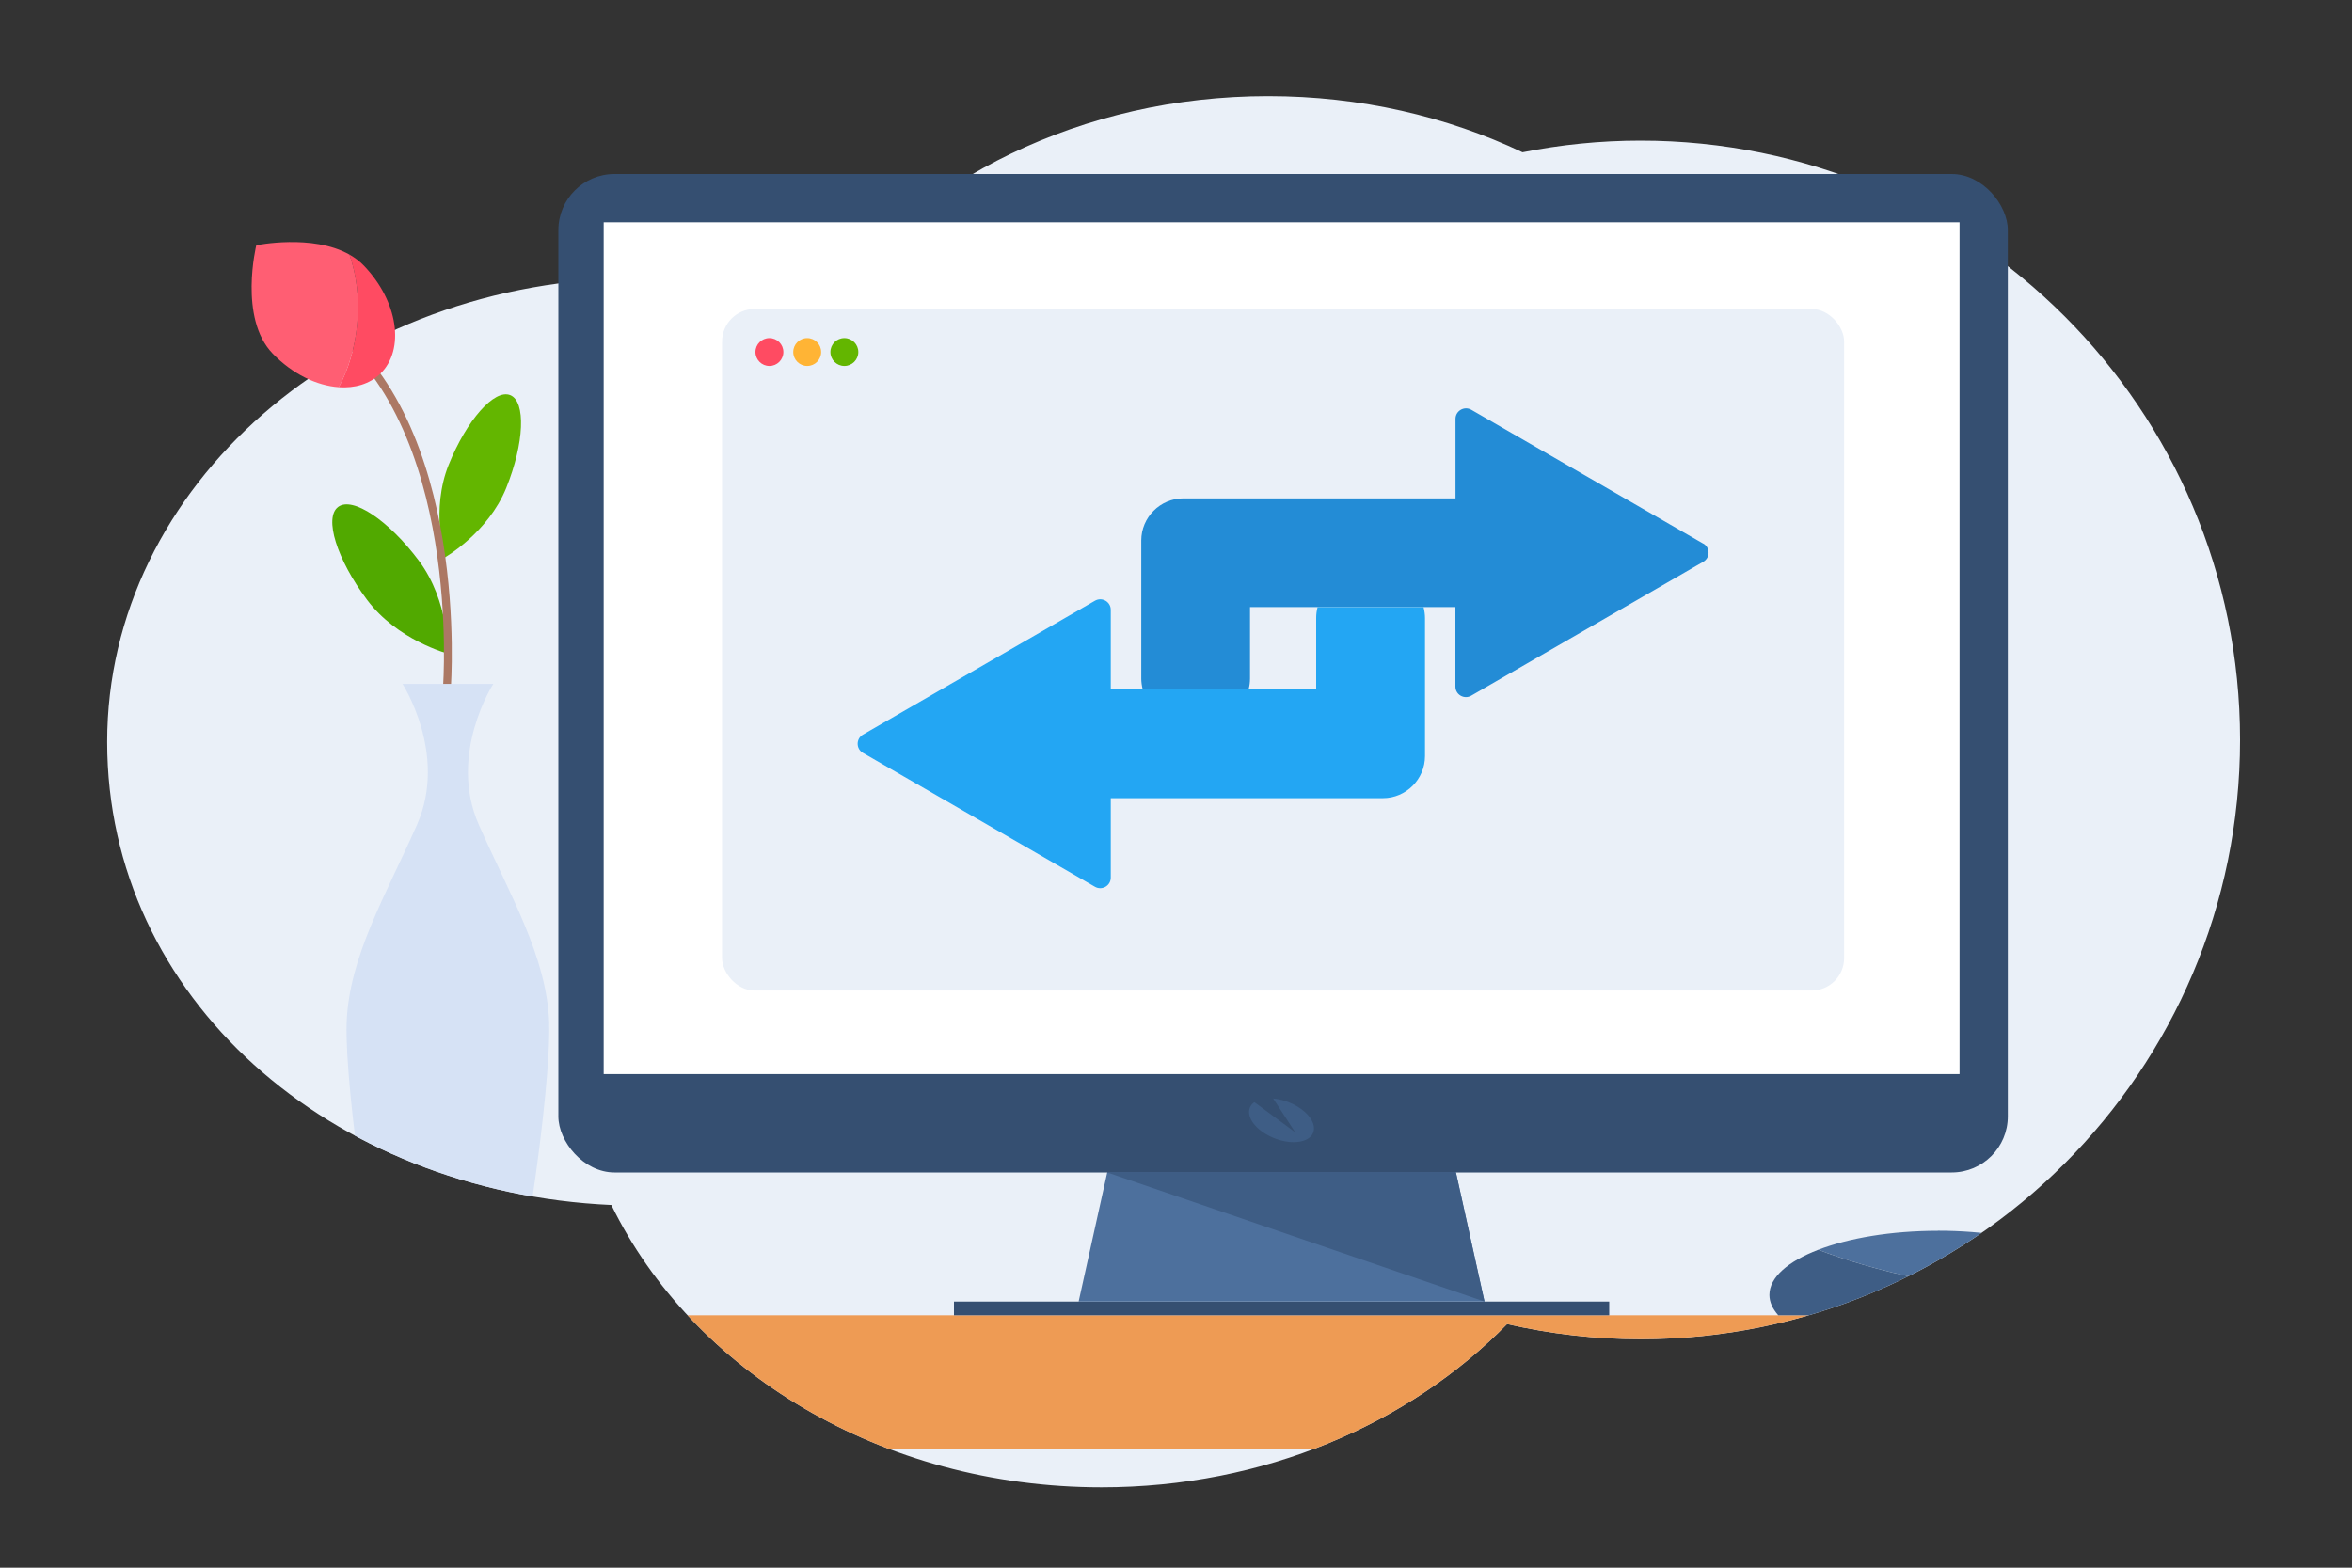 <?xml version="1.0" encoding="UTF-8"?><svg id="a" xmlns="http://www.w3.org/2000/svg" xmlns:xlink="http://www.w3.org/1999/xlink" viewBox="0 0 300 200"><rect x="0" y="0" width="300" height="200" fill="#333333" stroke="none"/><defs><style>.d,.e{fill:none;}.f{fill:#eaf0f8;}.g{fill:#ff4b62;}.h{fill:#fff;}.i{fill:#ee9b54;}.j{fill:#ffb435;}.k{fill:#ff5e73;}.l{fill:#d6e2f5;}.m{fill:#354f71;}.n{fill:#3e5d85;}.o{fill:#63b600;}.p{fill:#51a900;}.q{fill:#4d709d;}.e{stroke:#ac7864;stroke-miterlimit:10;}.r{clip-path:url(#c);}.s{clip-path:url(#b);}.t{fill:#0099f2;}.t,.u{opacity:.85;}.u{fill:#007ad0;}</style><clipPath id="b"><path class="d" d="M209.25,17.94c-5.15,0-10.19,.52-15.05,1.49-9.64-4.57-20.69-7.17-32.44-7.17-23.8,0-44.73,10.66-56.86,26.8-7.27-2.31-15.12-3.58-23.31-3.58-37.51,0-67.92,26.49-67.92,59.17s28.48,57.45,64.31,59.08c10.34,21.18,34.44,36.02,62.53,36.02,20.72,0,39.26-8.09,51.72-20.83,5.48,1.25,11.17,1.93,17.03,1.93,42.23,0,76.46-34.23,76.46-76.46S251.48,17.94,209.25,17.94Z"/></clipPath><clipPath id="c"><path class="d" d="M-334.48,93.49c0-.24-.01-.49-.01-.73,0-50.8,47.74-91.98,106.63-91.98,21.29,0,41.12,5.38,57.76,14.65,4.76-.59,9.63-.91,14.58-.91,55.71,0,100.87,38.96,100.87,87.01s-45.16,87.01-100.87,87.01c-14.82,0-28.88-2.76-41.56-7.7-4.98,1.29-21.41,18.38-66.44,18.38-45.2,0-81.84-31.61-81.84-70.59,0-12.8,3.97-24.79,10.87-35.14Z"/></clipPath></defs><g class="s"><rect class="f" x="13" y="-6" width="300" height="200"/><rect class="i" x="13" y="167.8" width="300" height="17.12"/><path class="p" d="M46.81,76.51c-3.86-5.17-5.51-10.47-3.68-11.84s6.45,1.71,10.31,6.88,3.68,11.84,3.68,11.84c0,0-6.45-1.71-10.31-6.88Z"/><path class="o" d="M57.23,59.29c2.31-5.72,5.83-9.69,7.85-8.88s1.8,6.12-.51,11.84-7.85,8.88-7.85,8.88c0,0-1.8-6.12,.51-11.84Z"/><path class="e" d="M57.01,87.59s2.54-33.9-15.74-46.49"/><path class="l" d="M70.05,130.56c-.26-8.45-5.02-16.37-8.98-25.35-3.96-8.98,1.85-17.96,1.85-17.96h-11.58s5.81,8.98,1.85,17.96c-3.96,8.98-8.71,16.9-8.98,25.35-.26,8.45,3.7,35.39,5.41,37.23h15.01c1.72-1.85,5.68-28.78,5.41-37.23Z"/><g><path class="q" d="M247.17,157.02c-5.96,0-11.35,.93-15.25,2.42,5.93,2.26,18.65,6.08,36.71,5.92,0-.06,.02-.11,.02-.17,0-4.52-9.62-8.18-21.48-8.18Z"/><path class="n" d="M225.69,165.2c0,.91,.41,1.78,1.13,2.6h40.7c.68-.77,1.06-1.59,1.11-2.44-18.06,.16-30.78-3.66-36.71-5.92-3.85,1.48-6.23,3.51-6.23,5.76Z"/></g></g><g><rect class="m" x="121.68" y="166.05" width="83.58" height="1.75"/><rect class="f" x="184.27" y="89.8" width="1.35" height="1.35" rx=".67" ry=".67"/><rect class="f" x="184.27" y="89.8" width="1.35" height="1.35" rx=".67" ry=".67"/><polygon class="q" points="163.47 49.16 137.58 166.05 189.35 166.05 163.47 49.16"/><rect class="m" x="71.22" y="22.2" width="184.88" height="127.38" rx="7.16" ry="7.16"/><rect class="f" x="184.27" y="89.8" width="1.35" height="1.35" rx=".67" ry=".67"/><rect class="h" x="77" y="28.36" width="172.94" height="108.67"/><path class="n" d="M162.4,140.14c1.63,.14,3.43,.97,4.45,2.14,1.31,1.5,.86,3.01-1.01,3.36-1.87,.35-4.45-.58-5.77-2.09-1-1.15-.98-2.3-.07-2.94l5.2,3.84-2.81-4.32Z"/><polygon class="n" points="141.23 149.58 189.35 166.05 185.71 149.58 141.23 149.58"/><rect class="f" x="92.1" y="39.42" width="143.12" height="86.95" rx="4.15" ry="4.15"/><circle class="g" cx="98.14" cy="44.91" r="1.78"/><circle class="j" cx="102.96" cy="44.91" r="1.78"/><circle class="o" cx="107.7" cy="44.91" r="1.78"/></g><g><path class="g" d="M46.41,33.89c-.54-.57-1.17-1.03-1.84-1.41,.91,2.57,1.3,5.65,.98,8.93-.29,3.01-1.13,5.74-2.34,7.99,2.04,.14,3.92-.4,5.28-1.7,3.21-3.1,2.28-9.28-2.08-13.81Z"/><path class="k" d="M44.57,32.48c-4.72-2.67-11.88-1.19-11.88-1.19,0,0-2.28,9.28,2.08,13.81,2.53,2.62,5.64,4.11,8.45,4.3,1.2-2.25,2.05-4.98,2.34-7.99,.32-3.28-.08-6.36-.98-8.93Z"/></g><g class="r"><path class="d" d="M170.98,15.01c-15.94,0-30.85,4.7-43.59,12.86C116.43,13.06,99.48,3.55,80.43,3.55c-22.78,0-45.51,24.92-39.07,43.66C6.24,41.35-15.41,79.2-15.41,111.89c0,46.19,35.07,83.64,78.33,83.64,20.17,0,38.56-8.15,52.44-21.52,14.89,13.82,34.34,22.19,55.62,22.19,46.86,0,84.84-40.56,84.84-90.6,0-50.03-37.98-90.6-84.84-90.6Z"/></g><g><path class="u" d="M217.26,69.36l-29.59-17.08c-.9-.52-2.02,.13-2.02,1.16v10.14h-34.71c-2.95,0-5.37,2.42-5.37,5.37v17.61c0,.47,.07,.93,.18,1.37h13.51c.12-.44,.18-.9,.18-1.37v-9.11h26.2v10.14c0,1.04,1.12,1.68,2.02,1.16l29.59-17.08c.9-.52,.9-1.81,0-2.33Z"/><path class="t" d="M181.57,77.46h-13.51c-.12,.44-.18,.9-.18,1.37v9.11h-26.2v-10.14c0-1.04-1.12-1.68-2.02-1.16l-29.59,17.08c-.9,.52-.9,1.81,0,2.33l29.59,17.08c.9,.52,2.02-.13,2.02-1.16v-10.14h34.71c2.95,0,5.37-2.42,5.37-5.37v-17.61c0-.47-.07-.93-.18-1.37Z"/></g></svg>